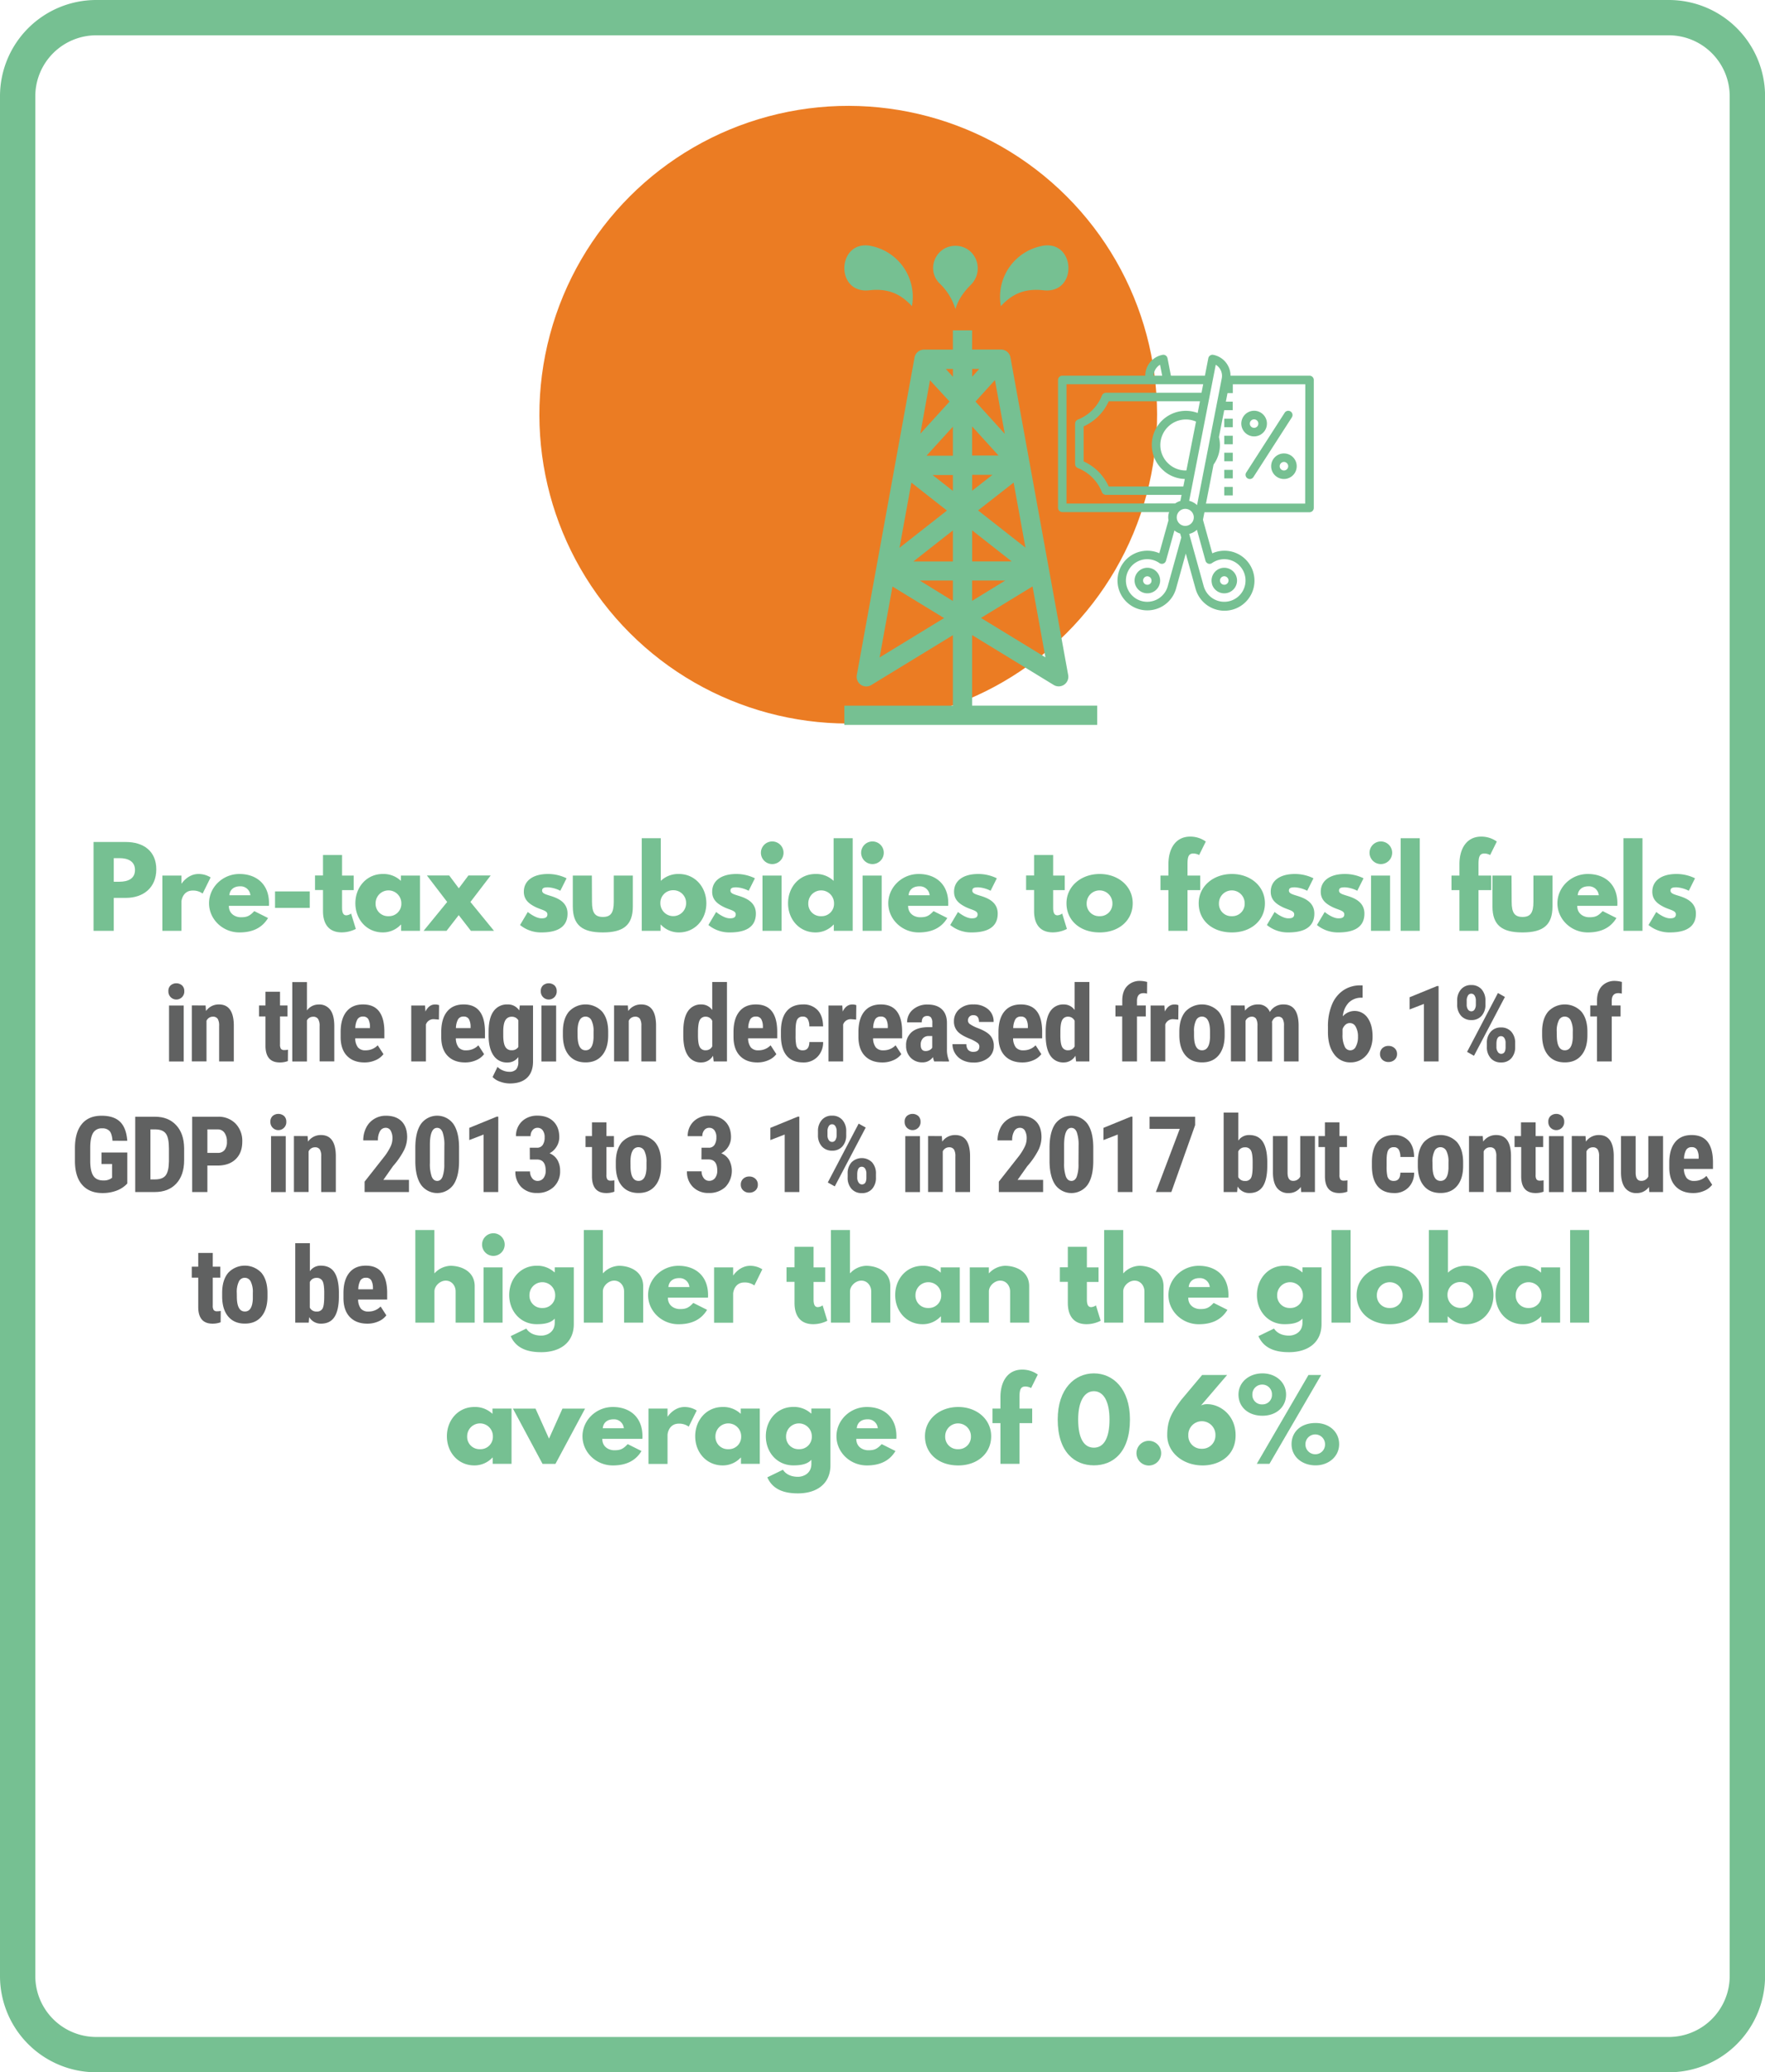 <svg id="Layer_1" data-name="Layer 1" xmlns="http://www.w3.org/2000/svg" viewBox="0 0 1000 1174.16"><defs><style>.cls-1{fill:#76c092;}.cls-2{fill:#606161;}.cls-3{fill:#eb7c23;}</style></defs><title>Webpage_Chapter2-11</title><path class="cls-1" d="M71.35,477.56c9.82,0,17.2,5.06,17.2,15.49s-7.38,16.17-17.2,16.17H64.46v18.67H53V477.56Zm-3.66,22.51c4.52,0,8.79-1.53,8.79-6.65s-4.27-6.71-8.79-6.71H64.46v13.36Z" transform="translate(0 -0.48)"/><path class="cls-1" d="M92,496.59h10.79v4.51h.13s3.41-5.42,9.57-5.42a13,13,0,0,1,6.84,1.95l-4.52,9.15a9.09,9.09,0,0,0-5.61-1.71c-5.61,0-6.41,5.55-6.41,6.34v16.48H92Z" transform="translate(0 -0.48)"/><path class="cls-1" d="M129.66,513.73c0,4.82,4,6.47,6.78,6.47,3.47,0,5-.67,7.62-3.48l7.81,3.91c-3.54,5.91-9.27,8.17-16.23,8.17-9.45,0-17.2-7.44-17.2-16.53s7.75-16.59,17.2-16.59,16.78,5.61,16.78,16.59a11.33,11.33,0,0,1-.06,1.46Zm12.21-6a5.56,5.56,0,0,0-5.92-5.06c-3.72,0-5.8,2.2-6,5.06Z" transform="translate(0 -0.48)"/><path class="cls-1" d="M175.48,505.56v9.33H155.83v-9.33Z" transform="translate(0 -0.48)"/><path class="cls-1" d="M183,484.94h10.8v11.65h6.58v8.24h-6.58v9.94c0,2.93.73,4.33,2.44,4.33a5.11,5.11,0,0,0,2.68-1l2.68,8.72a17.84,17.84,0,0,1-7.93,1.95c-8.6,0-10.67-6.4-10.67-12v-12h-4.52v-8.24H183Z" transform="translate(0 -0.48)"/><path class="cls-1" d="M216.89,495.68a14.24,14.24,0,0,1,10.25,3.9v-3h10.8v31.3H227.26v-3.54h-.12a13.87,13.87,0,0,1-10.25,4.45c-9.15,0-15.55-7.38-15.55-16.53S207.74,495.68,216.89,495.68Zm3.24,23.91a7,7,0,0,0,7.26-7.32,7.29,7.29,0,1,0-14.58,0A7,7,0,0,0,220.13,519.59Z" transform="translate(0 -0.48)"/><path class="cls-1" d="M266.79,527.89,259.9,519,253,527.89H240l13.36-16.35-11.47-15h12.63l5.43,7.26,5.43-7.26H278l-11.47,15,13.36,16.35Z" transform="translate(0 -0.48)"/><path class="cls-1" d="M321,498.12l-3.54,7.07a17.63,17.63,0,0,0-6.95-1.95c-2.38,0-3.36.43-3.36,1.89,0,1.65,2.2,2.14,4.88,3,4.15,1.28,9.52,3.6,9.52,10,0,9.21-8.42,10.67-14.82,10.67a18.71,18.71,0,0,1-12.08-4.21l4.39-7.38s4.27,3.6,7.75,3.6c1.52,0,3.35-.18,3.35-2.26,0-2.25-3.41-2.44-7-4.27-3.18-1.64-6.35-3.84-6.35-8.54,0-6.4,5.43-10.06,13.67-10.06A23.87,23.87,0,0,1,321,498.12Z" transform="translate(0 -0.48)"/><path class="cls-1" d="M335.41,511.48c0,6.16,1.65,8.54,6.17,8.54s6.16-2.38,6.16-8.54V496.59h10.8V514.1c0,10.49-5.25,14.7-17,14.7s-17-4.21-17-14.7V496.59h10.79Z" transform="translate(0 -0.48)"/><path class="cls-1" d="M384.64,528.8a13.87,13.87,0,0,1-10.25-4.45h-.12v3.54H363.6V475.42h10.79v24.16a14.25,14.25,0,0,1,10.25-3.9c9.15,0,15.56,7.44,15.56,16.59S393.79,528.8,384.64,528.8Zm-3.23-23.91a7.15,7.15,0,0,0-7.26,7.38,7.29,7.29,0,1,0,14.58,0A7.17,7.17,0,0,0,381.41,504.89Z" transform="translate(0 -0.48)"/><path class="cls-1" d="M427.71,498.12l-3.54,7.07a17.63,17.63,0,0,0-6.95-1.95c-2.38,0-3.36.43-3.36,1.89,0,1.65,2.2,2.14,4.88,3,4.15,1.28,9.52,3.6,9.52,10,0,9.21-8.42,10.67-14.83,10.67a18.7,18.7,0,0,1-12.07-4.21l4.39-7.38s4.27,3.6,7.74,3.6c1.53,0,3.36-.18,3.36-2.26,0-2.25-3.42-2.44-7-4.27-3.18-1.64-6.35-3.84-6.35-8.54,0-6.4,5.43-10.06,13.67-10.06A23.87,23.87,0,0,1,427.71,498.12Z" transform="translate(0 -0.48)"/><path class="cls-1" d="M443.93,483.66a6.41,6.41,0,1,1-6.4-6.41A6.39,6.39,0,0,1,443.93,483.66ZM432,527.89h10.8v-31.3H432Z" transform="translate(0 -0.48)"/><path class="cls-1" d="M462.05,495.68a14.24,14.24,0,0,1,10.25,3.9V475.42h10.8v52.47H472.42v-3.54h-.12a13.87,13.87,0,0,1-10.25,4.45c-9.15,0-15.56-7.38-15.56-16.53S452.9,495.68,462.05,495.68Zm3.23,23.91a7,7,0,0,0,7.26-7.32,7.29,7.29,0,1,0-14.58,0A7,7,0,0,0,465.28,519.59Z" transform="translate(0 -0.48)"/><path class="cls-1" d="M500.72,483.66a6.41,6.41,0,1,1-6.4-6.41A6.39,6.39,0,0,1,500.72,483.66Zm-12,44.23h10.8v-31.3h-10.8Z" transform="translate(0 -0.48)"/><path class="cls-1" d="M514.51,513.73c0,4.82,4,6.47,6.77,6.47,3.48,0,5-.67,7.63-3.48l7.8,3.91c-3.53,5.91-9.27,8.17-16.22,8.17-9.46,0-17.21-7.44-17.21-16.53s7.75-16.59,17.21-16.59,16.77,5.61,16.77,16.59a11.33,11.33,0,0,1-.06,1.46Zm12.2-6a5.56,5.56,0,0,0-5.92-5.06c-3.72,0-5.79,2.2-6,5.06Z" transform="translate(0 -0.48)"/><path class="cls-1" d="M564.77,498.12l-3.53,7.07a17.64,17.64,0,0,0-7-1.95c-2.38,0-3.35.43-3.35,1.89,0,1.65,2.19,2.14,4.88,3,4.14,1.28,9.51,3.6,9.51,10,0,9.21-8.41,10.67-14.82,10.67a18.71,18.71,0,0,1-12.08-4.21l4.39-7.38s4.27,3.6,7.75,3.6c1.53,0,3.36-.18,3.36-2.26,0-2.25-3.42-2.44-7-4.27-3.17-1.64-6.34-3.84-6.34-8.54,0-6.4,5.43-10.06,13.66-10.06A23.87,23.87,0,0,1,564.77,498.12Z" transform="translate(0 -0.48)"/><path class="cls-1" d="M585.88,484.94h10.8v11.65h6.58v8.24h-6.58v9.94c0,2.93.73,4.33,2.44,4.33a5.11,5.11,0,0,0,2.68-1l2.68,8.72a17.84,17.84,0,0,1-7.93,1.95c-8.6,0-10.67-6.4-10.67-12v-12h-4.52v-8.24h4.52Z" transform="translate(0 -0.48)"/><path class="cls-1" d="M623.09,495.68c10.37,0,18.67,6.83,18.67,16.59s-7.87,16.53-18.67,16.53c-11.29,0-18.85-6.89-18.85-16.53S612.54,495.68,623.09,495.68ZM623,519.59a7,7,0,0,0,7.26-7.32,7.29,7.29,0,1,0-14.58,0A7,7,0,0,0,623,519.59Z" transform="translate(0 -0.48)"/><path class="cls-1" d="M662,489.94c.07-9.15,4.46-15.43,12.27-15.43a14.93,14.93,0,0,1,8.9,2.8l-3.78,7.63a7.09,7.09,0,0,0-3.23-.86c-2.75,0-3.36,1.84-3.36,6.17v6.34H680v8.24h-7.2v23.06H662V504.83h-4.51v-8.24H662Z" transform="translate(0 -0.48)"/><path class="cls-1" d="M698,495.68c10.38,0,18.67,6.83,18.67,16.59S708.79,528.8,698,528.8c-11.28,0-18.85-6.89-18.85-16.53S687.44,495.68,698,495.68Zm-.06,23.91a7,7,0,0,0,7.26-7.32,7.29,7.29,0,1,0-14.58,0A7,7,0,0,0,697.93,519.59Z" transform="translate(0 -0.48)"/><path class="cls-1" d="M744.17,498.12l-3.54,7.07a17.63,17.63,0,0,0-7-1.95c-2.38,0-3.36.43-3.36,1.89,0,1.65,2.2,2.14,4.88,3,4.15,1.28,9.52,3.6,9.52,10,0,9.21-8.42,10.67-14.82,10.67a18.71,18.71,0,0,1-12.08-4.21l4.39-7.38s4.27,3.6,7.75,3.6c1.52,0,3.35-.18,3.35-2.26,0-2.25-3.41-2.44-6.95-4.27-3.17-1.64-6.35-3.84-6.35-8.54,0-6.4,5.43-10.06,13.67-10.06A23.87,23.87,0,0,1,744.17,498.12Z" transform="translate(0 -0.48)"/><path class="cls-1" d="M772.54,498.12,769,505.19a17.64,17.64,0,0,0-7-1.95c-2.38,0-3.35.43-3.35,1.89,0,1.65,2.19,2.14,4.88,3,4.15,1.28,9.51,3.6,9.51,10,0,9.21-8.41,10.67-14.82,10.67a18.74,18.74,0,0,1-12.08-4.21l4.4-7.38s4.26,3.6,7.74,3.6c1.53,0,3.36-.18,3.36-2.26,0-2.25-3.42-2.44-7-4.27-3.17-1.64-6.34-3.84-6.34-8.54,0-6.4,5.43-10.06,13.66-10.06A23.94,23.94,0,0,1,772.54,498.12Z" transform="translate(0 -0.48)"/><path class="cls-1" d="M788.76,483.66a6.41,6.41,0,1,1-6.4-6.41A6.4,6.4,0,0,1,788.76,483.66Zm-12,44.23h10.8v-31.3H776.8Z" transform="translate(0 -0.48)"/><path class="cls-1" d="M793.58,475.42h10.8v52.47h-10.8Z" transform="translate(0 -0.48)"/><path class="cls-1" d="M826.88,489.94c.07-9.15,4.46-15.43,12.27-15.43a14.93,14.93,0,0,1,8.9,2.8l-3.78,7.63a7.09,7.09,0,0,0-3.23-.86c-2.75,0-3.36,1.84-3.36,6.17v6.34h7.2v8.24h-7.2v23.06h-10.8V504.83h-4.51v-8.24h4.51Z" transform="translate(0 -0.48)"/><path class="cls-1" d="M856.47,511.48c0,6.16,1.65,8.54,6.16,8.54s6.16-2.38,6.16-8.54V496.59h10.8V514.1c0,10.49-5.25,14.7-17,14.7s-17-4.21-17-14.7V496.59h10.8Z" transform="translate(0 -0.48)"/><path class="cls-1" d="M893.62,513.73c0,4.82,4,6.47,6.77,6.47,3.48,0,5-.67,7.63-3.48l7.8,3.91c-3.53,5.91-9.27,8.17-16.22,8.17-9.46,0-17.21-7.44-17.21-16.53s7.75-16.59,17.21-16.59,16.77,5.61,16.77,16.59a11.33,11.33,0,0,1-.06,1.46Zm12.2-6a5.56,5.56,0,0,0-5.92-5.06c-3.72,0-5.79,2.2-6,5.06Z" transform="translate(0 -0.48)"/><path class="cls-1" d="M919.79,475.42h10.79v52.47H919.79Z" transform="translate(0 -0.48)"/><path class="cls-1" d="M960.35,498.12l-3.53,7.07a17.64,17.64,0,0,0-7-1.95c-2.38,0-3.35.43-3.35,1.89,0,1.65,2.19,2.14,4.88,3,4.14,1.28,9.51,3.6,9.51,10,0,9.21-8.42,10.67-14.82,10.67A18.71,18.71,0,0,1,934,524.59l4.39-7.38s4.27,3.6,7.75,3.6c1.52,0,3.35-.18,3.35-2.26,0-2.25-3.41-2.44-7-4.27-3.17-1.64-6.34-3.84-6.34-8.54,0-6.4,5.42-10.06,13.66-10.06A23.87,23.87,0,0,1,960.35,498.12Z" transform="translate(0 -0.48)"/><path class="cls-2" d="M95.39,562a4.27,4.27,0,0,1,1.23-3.16,5,5,0,0,1,6.56,0,4.27,4.27,0,0,1,1.23,3.16,4.51,4.51,0,1,1-9,0Zm8.7,39.91H95.77v-31.7h8.32Z" transform="translate(0 -0.48)"/><path class="cls-2" d="M116.48,570.19l.23,3.13a8.8,8.8,0,0,1,7.35-3.72q8.17,0,8.41,11.46v20.83h-8.32V581.67a7.34,7.34,0,0,0-.8-3.91,3.15,3.15,0,0,0-2.83-1.22,3.89,3.89,0,0,0-3.52,2.32v23h-8.32v-31.7Z" transform="translate(0 -0.48)"/><path class="cls-2" d="M158.65,562.39v7.8h4.24v6.21h-4.24v15.75a4.68,4.68,0,0,0,.51,2.59,2.31,2.31,0,0,0,2,.7,8.09,8.09,0,0,0,2-.2l-.06,6.44a12.87,12.87,0,0,1-4.57.79q-8,0-8.11-9.21V576.4h-3.67v-6.21h3.67v-7.8Z" transform="translate(0 -0.48)"/><path class="cls-2" d="M173.9,573a8.19,8.19,0,0,1,6.62-3.37,7.69,7.69,0,0,1,6.59,3q2.26,3,2.29,9.08v20.16h-8.32V581.82a7.19,7.19,0,0,0-.87-4,3.14,3.14,0,0,0-2.79-1.25,3.93,3.93,0,0,0-3.52,2.08v23.27h-8.29v-45h8.29Z" transform="translate(0 -0.48)"/><path class="cls-2" d="M206.53,602.47q-6.39,0-10-3.81T193,587.76v-2.51q0-7.5,3.29-11.58t9.4-4.07q6,0,9,3.82t3.08,11.3v4.07H201.26a8.54,8.54,0,0,0,1.55,5.16,5.25,5.25,0,0,0,4.25,1.64,9.33,9.33,0,0,0,6.94-2.84l3.25,5a10.74,10.74,0,0,1-4.42,3.41A15.15,15.15,0,0,1,206.53,602.47ZM201.32,583h8.29v-.76a9,9,0,0,0-.94-4.31,3.26,3.26,0,0,0-3-1.46,3.45,3.45,0,0,0-3.15,1.55A10.63,10.63,0,0,0,201.32,583Z" transform="translate(0 -0.48)"/><path class="cls-2" d="M248.67,578.18l-2.75-.23a4.52,4.52,0,0,0-4.6,3v20.95H233v-31.7h7.82l.23,3.42q2-4,5.42-4a5.91,5.91,0,0,1,2.29.38Z" transform="translate(0 -0.48)"/><path class="cls-2" d="M263.54,602.47q-6.37,0-10-3.81T250,587.76v-2.51q0-7.5,3.28-11.58t9.41-4.07q6,0,9,3.82t3.08,11.3v4.07h-16.5a8.68,8.68,0,0,0,1.55,5.16,5.26,5.26,0,0,0,4.25,1.64,9.35,9.35,0,0,0,6.95-2.84l3.25,5a10.77,10.77,0,0,1-4.43,3.41A15.15,15.15,0,0,1,263.54,602.47ZM258.33,583h8.29v-.76a8.83,8.83,0,0,0-.94-4.31,3.24,3.24,0,0,0-3-1.46,3.43,3.43,0,0,0-3.15,1.55A10.61,10.61,0,0,0,258.33,583Z" transform="translate(0 -0.48)"/><path class="cls-2" d="M276.84,585.07q0-7.8,2.81-11.63a9.2,9.2,0,0,1,7.88-3.84,7.59,7.59,0,0,1,6.65,3.4l.32-2.81H302v31.7q0,6.06-3.39,9.27t-9.76,3.21a16.14,16.14,0,0,1-5.48-1,10.3,10.3,0,0,1-4.28-2.65l2.79-5.75a8.77,8.77,0,0,0,3,2,9.28,9.28,0,0,0,3.55.78,5.2,5.2,0,0,0,4-1.34,6.37,6.37,0,0,0,1.24-4.29v-2.72a7.41,7.41,0,0,1-6.18,3.1,9,9,0,0,1-7.84-3.94q-2.76-3.94-2.82-11.12Zm8.29,2.08q0,4.4,1.14,6.4a3.87,3.87,0,0,0,3.63,2,4.23,4.23,0,0,0,3.78-1.85V578.57a4.15,4.15,0,0,0-3.72-2,4,4,0,0,0-3.65,2q-1.19,2-1.18,6.5Z" transform="translate(0 -0.48)"/><path class="cls-2" d="M306.39,562a4.27,4.27,0,0,1,1.23-3.16,5,5,0,0,1,6.56,0,4.27,4.27,0,0,1,1.23,3.16,4.51,4.51,0,1,1-9,0Zm8.7,39.91h-8.32v-31.7h8.32Z" transform="translate(0 -0.48)"/><path class="cls-2" d="M318.92,585q0-7.2,3.4-11.31a12.89,12.89,0,0,1,18.86,0q3.4,4.11,3.4,11.37v2c0,4.83-1.12,8.59-3.37,11.31s-5.39,4.07-9.43,4.07-7.22-1.36-9.48-4.08-3.38-6.51-3.38-11.36Zm8.32,2.08q0,8.5,4.54,8.5c2.79,0,4.3-2.37,4.51-7.09l0-3.49a13.36,13.36,0,0,0-1.2-6.43,3.73,3.73,0,0,0-3.4-2.09,3.63,3.63,0,0,0-3.29,2.09c-.8,1.4-1.19,3.54-1.19,6.43Z" transform="translate(0 -0.48)"/><path class="cls-2" d="M355.71,570.19l.23,3.13a8.8,8.8,0,0,1,7.35-3.72q8.18,0,8.41,11.46v20.83h-8.32V581.67a7.34,7.34,0,0,0-.8-3.91,3.15,3.15,0,0,0-2.83-1.22,3.89,3.89,0,0,0-3.52,2.32v23h-8.32v-31.7Z" transform="translate(0 -0.48)"/><path class="cls-2" d="M387.13,585.07q0-7.8,2.63-11.63a8.74,8.74,0,0,1,7.68-3.84,7.42,7.42,0,0,1,6.09,3.16V556.89h8.35v45h-7.53l-.38-3.23a7.64,7.64,0,0,1-6.56,3.81,8.64,8.64,0,0,1-7.6-3.81q-2.62-3.81-2.68-11.19Zm8.32,2.08c0,3.12.33,5.31,1,6.55a3.52,3.52,0,0,0,3.37,1.86,4,4,0,0,0,3.72-2.2V578.89a4,4,0,0,0-3.69-2.35,3.57,3.57,0,0,0-3.34,1.85q-1,1.85-1.05,6.56Z" transform="translate(0 -0.48)"/><path class="cls-2" d="M429.16,602.47q-6.39,0-10-3.81t-3.58-10.9v-2.51q0-7.5,3.28-11.58t9.41-4.07q6,0,9,3.82t3.08,11.3v4.07h-16.5a8.61,8.61,0,0,0,1.56,5.16,5.25,5.25,0,0,0,4.25,1.64,9.34,9.34,0,0,0,6.94-2.84l3.25,5a10.74,10.74,0,0,1-4.42,3.41A15.21,15.21,0,0,1,429.16,602.47ZM423.94,583h8.29v-.76a8.84,8.84,0,0,0-.93-4.31,3.26,3.26,0,0,0-3.05-1.46A3.43,3.43,0,0,0,425.1,578,10.74,10.74,0,0,0,423.94,583Z" transform="translate(0 -0.48)"/><path class="cls-2" d="M454.9,595.59c2.4,0,3.62-1.57,3.66-4.69h7.8a11.65,11.65,0,0,1-3.2,8.38,10.82,10.82,0,0,1-8.08,3.19q-6.13,0-9.35-3.81t-3.28-11.22v-2.52q0-7.47,3.18-11.39T455,569.6a10.74,10.74,0,0,1,8.26,3.24q3,3.24,3.08,9.18h-7.8a8.3,8.3,0,0,0-.88-4.1,3,3,0,0,0-2.81-1.43,3.35,3.35,0,0,0-3.1,1.53q-.94,1.54-1,6v3.22a26.05,26.05,0,0,0,.38,5.4,4.15,4.15,0,0,0,1.26,2.26A3.85,3.85,0,0,0,454.9,595.59Z" transform="translate(0 -0.48)"/><path class="cls-2" d="M485.07,578.18l-2.76-.23a4.54,4.54,0,0,0-4.6,3v20.95h-8.32v-31.7h7.83l.23,3.42q2-4,5.42-4a5.91,5.91,0,0,1,2.29.38Z" transform="translate(0 -0.48)"/><path class="cls-2" d="M499.94,602.47q-6.39,0-10-3.81t-3.57-10.9v-2.51q0-7.5,3.28-11.58t9.4-4.07q6,0,9,3.82t3.07,11.3v4.07H494.67a8.61,8.61,0,0,0,1.55,5.16,5.26,5.26,0,0,0,4.25,1.64,9.33,9.33,0,0,0,6.94-2.84l3.25,5a10.74,10.74,0,0,1-4.42,3.41A15.15,15.15,0,0,1,499.94,602.47ZM494.73,583H503v-.76a8.83,8.83,0,0,0-.94-4.31,3.26,3.26,0,0,0-3.05-1.46,3.45,3.45,0,0,0-3.15,1.55A10.63,10.63,0,0,0,494.73,583Z" transform="translate(0 -0.48)"/><path class="cls-2" d="M529.29,601.89a11.11,11.11,0,0,1-.7-2.46,7.1,7.1,0,0,1-6,3,9,9,0,0,1-6.61-2.63,9.31,9.31,0,0,1-2.62-6.83,9.61,9.61,0,0,1,3.18-7.71q3.18-2.71,9.16-2.78h2.52V580a4.79,4.79,0,0,0-.74-3,2.64,2.64,0,0,0-2.14-.87q-3.1,0-3.1,3.63h-8.29a9.18,9.18,0,0,1,3.29-7.25,12.26,12.26,0,0,1,8.34-2.86q5.22,0,8.07,2.71c1.9,1.81,2.86,4.39,2.86,7.75V595a15.65,15.65,0,0,0,1.17,6.42v.5ZM524.4,596a4.63,4.63,0,0,0,2.34-.56,4,4,0,0,0,1.44-1.32V587.5h-2a4.25,4.25,0,0,0-3.32,1.35,5.18,5.18,0,0,0-1.22,3.6Q521.64,596,524.4,596Z" transform="translate(0 -0.48)"/><path class="cls-2" d="M554.89,593.39a2.6,2.6,0,0,0-1-1.95,20.26,20.26,0,0,0-4.49-2.42c-3.42-1.38-5.77-2.82-7-4.3a8.19,8.19,0,0,1-1.92-5.54,8.84,8.84,0,0,1,3-6.87,11.39,11.39,0,0,1,8-2.71,12.35,12.35,0,0,1,8.35,2.7,9,9,0,0,1,3.13,7.23h-8.29c0-2.58-1.07-3.86-3.22-3.86a3,3,0,0,0-2.17.82,3,3,0,0,0-.85,2.28,2.43,2.43,0,0,0,.94,1.86,20.85,20.85,0,0,0,4.42,2.3q5.07,1.88,7.17,4.18a8.53,8.53,0,0,1,2.09,6,8.31,8.31,0,0,1-3.19,6.82,12.92,12.92,0,0,1-8.38,2.58,13.3,13.3,0,0,1-6.15-1.36,10.37,10.37,0,0,1-4.18-3.79,9.85,9.85,0,0,1-1.51-5.25h7.88a5,5,0,0,0,1,3.25,3.92,3.92,0,0,0,3.12,1.09C553.77,596.41,554.89,595.4,554.89,593.39Z" transform="translate(0 -0.48)"/><path class="cls-2" d="M579.28,602.47q-6.39,0-10-3.81t-3.57-10.9v-2.51q0-7.5,3.28-11.58t9.4-4.07c4,0,7,1.27,9,3.82s3,6.31,3.07,11.3v4.07H574a8.61,8.61,0,0,0,1.55,5.16,5.26,5.26,0,0,0,4.25,1.64,9.33,9.33,0,0,0,6.94-2.84l3.25,5a10.74,10.74,0,0,1-4.42,3.41A15.15,15.15,0,0,1,579.28,602.47ZM574.07,583h8.29v-.76a8.83,8.83,0,0,0-.94-4.31,3.26,3.26,0,0,0-3-1.46,3.45,3.45,0,0,0-3.15,1.55A10.63,10.63,0,0,0,574.07,583Z" transform="translate(0 -0.48)"/><path class="cls-2" d="M592.46,585.07q0-7.8,2.63-11.63a8.74,8.74,0,0,1,7.68-3.84,7.42,7.42,0,0,1,6.09,3.16V556.89h8.35v45h-7.53l-.38-3.23a7.63,7.63,0,0,1-6.56,3.81,8.65,8.65,0,0,1-7.6-3.81q-2.62-3.81-2.68-11.19Zm8.32,2.08c0,3.12.33,5.31,1,6.55a3.52,3.52,0,0,0,3.37,1.86,4,4,0,0,0,3.72-2.2V578.89a4,4,0,0,0-3.69-2.35,3.58,3.58,0,0,0-3.34,1.85q-1.05,1.85-1.05,6.56Z" transform="translate(0 -0.48)"/><path class="cls-2" d="M635.8,601.89V576.4H632v-6.21h3.84v-2.84q0-5.25,2.77-8.16a9.85,9.85,0,0,1,7.57-2.92,15.78,15.78,0,0,1,3.75.59l-.06,6.62a6.68,6.68,0,0,0-2-.27q-3.69,0-3.69,4.4v2.58h5v6.21h-5v25.49Z" transform="translate(0 -0.48)"/><path class="cls-2" d="M667.58,578.18l-2.76-.23a4.53,4.53,0,0,0-4.6,3v20.95H651.9v-31.7h7.83l.23,3.42q2-4,5.42-4a5.82,5.82,0,0,1,2.28.38Z" transform="translate(0 -0.48)"/><path class="cls-2" d="M668.18,585q0-7.2,3.4-11.31a12.91,12.91,0,0,1,18.87,0q3.39,4.11,3.4,11.37v2c0,4.83-1.13,8.59-3.37,11.31s-5.39,4.07-9.44,4.07-7.22-1.36-9.47-4.08-3.39-6.51-3.39-11.36Zm8.32,2.08q0,8.5,4.54,8.5c2.8,0,4.3-2.37,4.52-7.09l0-3.49q0-4.34-1.21-6.43a3.72,3.72,0,0,0-3.39-2.09,3.64,3.64,0,0,0-3.3,2.09A13.49,13.49,0,0,0,676.5,585Z" transform="translate(0 -0.48)"/><path class="cls-2" d="M705.18,570.19l.23,2.93a8.91,8.91,0,0,1,7.35-3.52,6.84,6.84,0,0,1,6.71,4.28,8.7,8.7,0,0,1,7.77-4.28q8.31,0,8.52,11.51v20.78h-8.29V581.64a7.49,7.49,0,0,0-.76-3.92,2.83,2.83,0,0,0-2.58-1.18q-2.31,0-3.46,2.85l.06,1v21.51h-8.29V581.7a7.94,7.94,0,0,0-.73-3.94,2.8,2.8,0,0,0-2.61-1.22,3.82,3.82,0,0,0-3.4,2.32v23h-8.29v-31.7Z" transform="translate(0 -0.48)"/><path class="cls-2" d="M772,558.79v7h-.46a10,10,0,0,0-7.4,2.8,12.76,12.76,0,0,0-3.33,7.75,8.87,8.87,0,0,1,14.08.91q2.77,3.94,2.77,10.54a17.6,17.6,0,0,1-1.58,7.56,12.36,12.36,0,0,1-4.44,5.23,11.6,11.6,0,0,1-6.46,1.86,11,11,0,0,1-9.3-4.66q-3.51-4.65-3.5-12.54V582.2a31.79,31.79,0,0,1,2.21-12.36,17.87,17.87,0,0,1,6.38-8.16,17,17,0,0,1,9.75-2.89Zm-7.11,21.36a3.74,3.74,0,0,0-2.66,1,6.09,6.09,0,0,0-1.59,2.46v3a14.75,14.75,0,0,0,1.2,6.75,3.4,3.4,0,0,0,6.36.07,11.3,11.3,0,0,0,1.2-5.53,11.07,11.07,0,0,0-1.25-5.59A3.7,3.7,0,0,0,764.9,580.15Z" transform="translate(0 -0.48)"/><path class="cls-2" d="M781.88,597.67a4.36,4.36,0,0,1,1.33-3.28,4.79,4.79,0,0,1,3.47-1.29,4.89,4.89,0,0,1,3.46,1.27,4.29,4.29,0,0,1,1.38,3.3,4.23,4.23,0,0,1-1.39,3.29,5,5,0,0,1-3.45,1.25,4.88,4.88,0,0,1-3.44-1.26A4.26,4.26,0,0,1,781.88,597.67Z" transform="translate(0 -0.48)"/><path class="cls-2" d="M815.06,601.89h-8.32V569.31l-8.11,3.13v-6.91l15.56-6.36h.87Z" transform="translate(0 -0.48)"/><path class="cls-2" d="M825.6,567.43a9.28,9.28,0,0,1,2.16-6.35,7.29,7.29,0,0,1,5.81-2.47,7.52,7.52,0,0,1,5.85,2.42,9.39,9.39,0,0,1,2.18,6.52v2.14a9.12,9.12,0,0,1-2.17,6.36,7.43,7.43,0,0,1-5.8,2.4,7.56,7.56,0,0,1-5.82-2.4,9.31,9.31,0,0,1-2.21-6.54Zm5.39,2.26a4.71,4.71,0,0,0,.75,2.8,2.26,2.26,0,0,0,1.89,1,2.1,2.1,0,0,0,1.86-1.09,5.22,5.22,0,0,0,.69-2.84v-2.17a5.15,5.15,0,0,0-.7-2.79,2.16,2.16,0,0,0-1.91-1.1,2.11,2.11,0,0,0-1.87,1.1,5.25,5.25,0,0,0-.71,2.88Zm4.13,29-3.92-2.22,17.49-33.34,3.95,2.22Zm7.3-7.26a9.07,9.07,0,0,1,2.2-6.37,7.42,7.42,0,0,1,5.8-2.42,7.53,7.53,0,0,1,5.83,2.39,9.3,9.3,0,0,1,2.19,6.54v2.14a9.27,9.27,0,0,1-2.13,6.35,7.39,7.39,0,0,1-5.83,2.41,7.47,7.47,0,0,1-5.89-2.43,9.3,9.3,0,0,1-2.17-6.44Zm5.42,2.28a4.7,4.7,0,0,0,.78,2.76,2.22,2.22,0,0,0,1.86,1.11q2.43,0,2.54-3.49v-2.66a4.91,4.91,0,0,0-.71-2.8,2.2,2.2,0,0,0-1.89-1.07q-2.58,0-2.58,4.48Z" transform="translate(0 -0.48)"/><path class="cls-2" d="M873.72,585q0-7.2,3.4-11.31a12.91,12.91,0,0,1,18.87,0q3.39,4.11,3.39,11.37v2c0,4.83-1.12,8.59-3.37,11.31s-5.39,4.07-9.43,4.07-7.22-1.36-9.48-4.08-3.38-6.51-3.38-11.36Zm8.32,2.08q0,8.5,4.54,8.5c2.79,0,4.3-2.37,4.51-7.09l0-3.49a13.36,13.36,0,0,0-1.2-6.43,3.73,3.73,0,0,0-3.4-2.09,3.63,3.63,0,0,0-3.29,2.09A13.49,13.49,0,0,0,882,585Z" transform="translate(0 -0.48)"/><path class="cls-2" d="M904.82,601.89V576.4H901v-6.21h3.83v-2.84c0-3.5.95-6.22,2.77-8.16a9.88,9.88,0,0,1,7.58-2.92,15.93,15.93,0,0,1,3.75.59l-.06,6.62a6.72,6.72,0,0,0-2-.27q-3.71,0-3.7,4.4v2.58h5v6.21h-5v25.49Z" transform="translate(0 -0.48)"/><path class="cls-2" d="M72.13,671.05A15.65,15.65,0,0,1,66,675.11a22.25,22.25,0,0,1-7.92,1.36q-7.35,0-11.43-4.55t-4.19-13.26V651q0-8.82,3.86-13.58t11.23-4.76q6.95,0,10.48,3.43t4.08,10.75H63.75q-.34-4.07-1.7-5.55a5.44,5.44,0,0,0-4.21-1.48,5.51,5.51,0,0,0-5.07,2.55c-1.06,1.7-1.6,4.41-1.64,8.12v7.73c0,3.89.58,6.71,1.74,8.48s3.07,2.65,5.73,2.65a7.52,7.52,0,0,0,4.13-1l.76-.53V660h-6v-6.51H72.13Z" transform="translate(0 -0.48)"/><path class="cls-2" d="M76.61,675.89V633.23H87.89q7.47,0,11.9,4.75t4.53,13v6.92q0,8.4-4.44,13.2t-12.23,4.79Zm8.61-35.48v28.33H87.8q4.31,0,6.06-2.27t1.85-7.84v-7.41c0-4-.56-6.76-1.67-8.34s-3-2.39-5.69-2.47Z" transform="translate(0 -0.48)"/><path class="cls-2" d="M117.5,660.89v15h-8.62V633.23h14.53a13.34,13.34,0,0,1,10.1,3.93,14.09,14.09,0,0,1,3.76,10.19q0,6.27-3.72,9.9t-10.31,3.64Zm0-7.18h5.91a4.71,4.71,0,0,0,3.81-1.61,7.15,7.15,0,0,0,1.35-4.69,8.43,8.43,0,0,0-1.38-5.08,4.41,4.41,0,0,0-3.69-1.92h-6Z" transform="translate(0 -0.48)"/><path class="cls-2" d="M153.19,636a4.27,4.27,0,0,1,1.23-3.16,5,5,0,0,1,6.56,0,4.27,4.27,0,0,1,1.23,3.16,4.51,4.51,0,1,1-9,0Zm8.7,39.91h-8.32v-31.7h8.32Z" transform="translate(0 -0.48)"/><path class="cls-2" d="M174.28,644.19l.23,3.13a8.81,8.81,0,0,1,7.36-3.72q8.16,0,8.4,11.46v20.83H182V655.67a7.34,7.34,0,0,0-.8-3.91,3.15,3.15,0,0,0-2.83-1.22,3.89,3.89,0,0,0-3.52,2.32v23h-8.32v-31.7Z" transform="translate(0 -0.48)"/><path class="cls-2" d="M231.71,675.89H206.57V670l11.55-14.68a31.84,31.84,0,0,0,3.23-5.35,10.57,10.57,0,0,0,1-4.41,8.49,8.49,0,0,0-1-4.45,3.12,3.12,0,0,0-2.82-1.61,3.63,3.63,0,0,0-3.21,1.87,9.88,9.88,0,0,0-1.19,5.28h-8.32a15.75,15.75,0,0,1,1.63-7.18,12,12,0,0,1,4.57-5,12.42,12.42,0,0,1,6.66-1.81q5.72,0,8.86,3.15t3.15,9a17.08,17.08,0,0,1-1.74,7.31,45,45,0,0,1-6.31,9.13L217.21,669h14.5Z" transform="translate(0 -0.48)"/><path class="cls-2" d="M260.09,658.25q0,8.85-3.21,13.53a11.32,11.32,0,0,1-18.25.14q-3.21-4.56-3.32-13.06v-8.05q0-8.82,3.19-13.49a11.36,11.36,0,0,1,18.34-.05q3.2,4.63,3.25,13.22Zm-8.32-8.64a21.56,21.56,0,0,0-1-7.56c-.66-1.68-1.69-2.52-3.1-2.52q-4,0-4.1,9.23v10.63a21.74,21.74,0,0,0,1,7.68q1,2.52,3.15,2.52c1.35,0,2.35-.79,3-2.36a20.69,20.69,0,0,0,1-7.22Z" transform="translate(0 -0.48)"/><path class="cls-2" d="M282.29,675.89H274V643.31l-8.12,3.13v-6.91l15.56-6.36h.88Z" transform="translate(0 -0.48)"/><path class="cls-2" d="M300.15,650.78h4a3.74,3.74,0,0,0,3.36-1.6,7.55,7.55,0,0,0,1.07-4.26,6.37,6.37,0,0,0-1.1-4,3.51,3.51,0,0,0-2.94-1.42,3.47,3.47,0,0,0-2.83,1.35,5.19,5.19,0,0,0-1.1,3.39h-8.29a11.69,11.69,0,0,1,1.54-6,10.78,10.78,0,0,1,4.3-4.14,12.71,12.71,0,0,1,6.14-1.5q5.9,0,9.23,3.26t3.34,8.9a10.1,10.1,0,0,1-1.51,5.38,10.24,10.24,0,0,1-4,3.79,9.16,9.16,0,0,1,4.5,3.87,12.1,12.1,0,0,1,1.48,6.09,12,12,0,0,1-3.62,9.11,13.23,13.23,0,0,1-9.51,3.43,12.11,12.11,0,0,1-8.89-3.38A12,12,0,0,1,292,664.2h8.29a6.06,6.06,0,0,0,1.2,3.83,3.7,3.7,0,0,0,3.05,1.56,4.09,4.09,0,0,0,3.38-1.58,6.66,6.66,0,0,0,1.25-4.22q0-6.3-4.9-6.33h-4.07Z" transform="translate(0 -0.48)"/><path class="cls-2" d="M343.58,636.39v7.8h4.25v6.21h-4.25v15.75a4.68,4.68,0,0,0,.51,2.59,2.32,2.32,0,0,0,2,.7,8,8,0,0,0,2-.2l0,6.44a12.87,12.87,0,0,1-4.57.79q-8,0-8.12-9.21V650.4h-3.66v-6.21h3.66v-7.8Z" transform="translate(0 -0.48)"/><path class="cls-2" d="M348.91,659q0-7.2,3.39-11.31a12.91,12.91,0,0,1,18.87,0q3.4,4.11,3.4,11.37v2c0,4.83-1.12,8.59-3.37,11.31s-5.39,4.07-9.43,4.07-7.23-1.36-9.48-4.08-3.38-6.51-3.38-11.36Zm8.32,2.08q0,8.5,4.54,8.5c2.79,0,4.29-2.37,4.51-7.09l0-3.49a13.36,13.36,0,0,0-1.2-6.43,3.74,3.74,0,0,0-3.4-2.09,3.64,3.64,0,0,0-3.3,2.09q-1.19,2.1-1.18,6.43Z" transform="translate(0 -0.48)"/><path class="cls-2" d="M397.46,650.78h4a3.73,3.73,0,0,0,3.35-1.6,7.55,7.55,0,0,0,1.07-4.26,6.37,6.37,0,0,0-1.1-4,3.51,3.51,0,0,0-2.94-1.42,3.47,3.47,0,0,0-2.83,1.35,5.19,5.19,0,0,0-1.1,3.39h-8.29a11.69,11.69,0,0,1,1.54-6,10.78,10.78,0,0,1,4.3-4.14,12.71,12.71,0,0,1,6.14-1.5q5.89,0,9.23,3.26t3.34,8.9a10.1,10.1,0,0,1-1.51,5.38,10.24,10.24,0,0,1-4,3.79,9.16,9.16,0,0,1,4.5,3.87,13.27,13.27,0,0,1-2.14,15.2,13.23,13.23,0,0,1-9.51,3.43,12.11,12.11,0,0,1-8.89-3.38,12,12,0,0,1-3.41-8.89h8.29a6.06,6.06,0,0,0,1.2,3.83,3.7,3.7,0,0,0,3.05,1.56,4.09,4.09,0,0,0,3.38-1.58,6.66,6.66,0,0,0,1.25-4.22q0-6.3-4.9-6.33h-4.07Z" transform="translate(0 -0.48)"/><path class="cls-2" d="M419.72,671.67a4.36,4.36,0,0,1,1.33-3.28,4.79,4.79,0,0,1,3.47-1.29,4.89,4.89,0,0,1,3.46,1.27,4.29,4.29,0,0,1,1.38,3.3A4.23,4.23,0,0,1,428,675a5,5,0,0,1-3.45,1.25,4.88,4.88,0,0,1-3.44-1.26A4.26,4.26,0,0,1,419.72,671.67Z" transform="translate(0 -0.48)"/><path class="cls-2" d="M452.9,675.89h-8.32V643.31l-8.11,3.13v-6.91L452,633.17h.88Z" transform="translate(0 -0.48)"/><path class="cls-2" d="M463.44,641.43a9.32,9.32,0,0,1,2.15-6.35,7.33,7.33,0,0,1,5.82-2.47,7.48,7.48,0,0,1,5.84,2.42,9.35,9.35,0,0,1,2.19,6.52v2.14a9.17,9.17,0,0,1-2.17,6.36,7.44,7.44,0,0,1-5.8,2.4,7.56,7.56,0,0,1-5.82-2.4,9.31,9.31,0,0,1-2.21-6.54Zm5.39,2.26a4.71,4.71,0,0,0,.75,2.8,2.26,2.26,0,0,0,1.89,1,2.1,2.1,0,0,0,1.86-1.09,5.22,5.22,0,0,0,.69-2.84v-2.17a5.07,5.07,0,0,0-.71-2.79,2.13,2.13,0,0,0-1.9-1.1,2.11,2.11,0,0,0-1.87,1.1,5.25,5.25,0,0,0-.71,2.88Zm4.13,29L469,670.47l17.49-33.34,4,2.22Zm7.3-7.26a9.11,9.11,0,0,1,2.19-6.37,8.24,8.24,0,0,1,11.64,0,9.3,9.3,0,0,1,2.19,6.54v2.14a9.23,9.23,0,0,1-2.14,6.35,7.37,7.37,0,0,1-5.83,2.41,7.47,7.47,0,0,1-5.88-2.43,9.3,9.3,0,0,1-2.17-6.44Zm5.42,2.28a4.77,4.77,0,0,0,.77,2.76,2.25,2.25,0,0,0,1.86,1.11q2.44,0,2.55-3.49v-2.66a5,5,0,0,0-.71-2.8,2.2,2.2,0,0,0-1.89-1.07q-2.58,0-2.58,4.48Z" transform="translate(0 -0.48)"/><path class="cls-2" d="M512.53,636a4.27,4.27,0,0,1,1.23-3.16,5,5,0,0,1,6.56,0,4.27,4.27,0,0,1,1.23,3.16,4.51,4.51,0,1,1-9,0Zm8.7,39.91h-8.32v-31.7h8.32Z" transform="translate(0 -0.48)"/><path class="cls-2" d="M533.61,644.19l.24,3.13a8.78,8.78,0,0,1,7.35-3.72q8.17,0,8.41,11.46v20.83h-8.32V655.67a7.24,7.24,0,0,0-.81-3.91,3.15,3.15,0,0,0-2.83-1.22,3.88,3.88,0,0,0-3.51,2.32v23h-8.32v-31.7Z" transform="translate(0 -0.48)"/><path class="cls-2" d="M591,675.89H565.91V670l11.54-14.68a32,32,0,0,0,3.24-5.35,10.72,10.72,0,0,0,1-4.41,8.59,8.59,0,0,0-1-4.45,3.14,3.14,0,0,0-2.83-1.61,3.63,3.63,0,0,0-3.21,1.87,9.88,9.88,0,0,0-1.18,5.28H565.2a15.88,15.88,0,0,1,1.63-7.18,12.11,12.11,0,0,1,4.57-5,12.45,12.45,0,0,1,6.67-1.81c3.8,0,6.76,1.05,8.86,3.15s3.15,5.09,3.15,9a17,17,0,0,1-1.75,7.31,44.62,44.62,0,0,1-6.31,9.13L576.54,669H591Z" transform="translate(0 -0.48)"/><path class="cls-2" d="M619.42,658.25q0,8.85-3.2,13.53a11.33,11.33,0,0,1-18.26.14q-3.19-4.56-3.32-13.06v-8.05q0-8.82,3.19-13.49a11.36,11.36,0,0,1,18.34-.05q3.2,4.63,3.25,13.22Zm-8.32-8.64a21.84,21.84,0,0,0-1-7.56c-.67-1.68-1.7-2.52-3.11-2.52q-3.94,0-4.1,9.23v10.63a22,22,0,0,0,1,7.68q1,2.52,3.15,2.52c1.35,0,2.35-.79,3-2.36a20.22,20.22,0,0,0,1-7.22Z" transform="translate(0 -0.48)"/><path class="cls-2" d="M641.62,675.89H633.3V643.31l-8.11,3.13v-6.91l15.55-6.36h.88Z" transform="translate(0 -0.48)"/><path class="cls-2" d="M677.12,638l-13.47,37.88h-8.76l13.53-35.78H651.31v-6.88h25.81Z" transform="translate(0 -0.48)"/><path class="cls-2" d="M718,661.06q0,7.71-2.46,11.56t-7.73,3.85a7.62,7.62,0,0,1-6.62-3.72l-.27,3.14h-7.64v-45h8.29v15.87a7.34,7.34,0,0,1,6.18-3.16c3.51,0,6.09,1.28,7.73,3.82s2.48,6.29,2.52,11.21ZM709.71,659q0-5-1-6.72a3.53,3.53,0,0,0-3.36-1.72,4,4,0,0,0-3.81,2.38v14.44a4,4,0,0,0,3.86,2.23,3.5,3.5,0,0,0,3.3-1.56c.62-1,.94-3,1-6Z" transform="translate(0 -0.48)"/><path class="cls-2" d="M737,673a8.17,8.17,0,0,1-6.91,3.48,7.78,7.78,0,0,1-6.63-3q-2.25-3-2.25-8.75V644.19h8.29v20.74c0,3.08,1.06,4.63,3.08,4.63a4.28,4.28,0,0,0,4.1-2.46V644.19H745v31.7h-7.8Z" transform="translate(0 -0.48)"/><path class="cls-2" d="M758.91,636.39v7.8h4.25v6.21h-4.25v15.75a4.58,4.58,0,0,0,.52,2.59,2.3,2.3,0,0,0,2,.7,8.18,8.18,0,0,0,2-.2l-.06,6.44a12.87,12.87,0,0,1-4.57.79q-8,0-8.12-9.21V650.4H747v-6.21h3.66v-7.8Z" transform="translate(0 -0.48)"/><path class="cls-2" d="M789.75,669.59c2.4,0,3.62-1.57,3.66-4.69h7.79a11.65,11.65,0,0,1-3.19,8.38,10.84,10.84,0,0,1-8.09,3.19q-6.12,0-9.34-3.81t-3.29-11.22v-2.52q0-7.47,3.18-11.39t9.39-3.93a10.73,10.73,0,0,1,8.26,3.24q3,3.24,3.08,9.18h-7.79a8.3,8.3,0,0,0-.88-4.1,3,3,0,0,0-2.81-1.43,3.36,3.36,0,0,0-3.11,1.53c-.62,1-1,3-1,6v3.22a25.36,25.36,0,0,0,.38,5.4,4,4,0,0,0,1.26,2.26A3.81,3.81,0,0,0,789.75,669.59Z" transform="translate(0 -0.48)"/><path class="cls-2" d="M803.3,659q0-7.2,3.4-11.31a12.91,12.91,0,0,1,18.87,0q3.39,4.11,3.4,11.37v2c0,4.83-1.13,8.59-3.37,11.31s-5.39,4.07-9.44,4.07-7.22-1.36-9.47-4.08-3.39-6.51-3.39-11.36Zm8.32,2.08q0,8.5,4.54,8.5c2.8,0,4.3-2.37,4.51-7.09l0-3.49a13.36,13.36,0,0,0-1.2-6.43,3.73,3.73,0,0,0-3.4-2.09,3.63,3.63,0,0,0-3.29,2.09,13.49,13.49,0,0,0-1.19,6.43Z" transform="translate(0 -0.48)"/><path class="cls-2" d="M840.09,644.19l.23,3.13a8.81,8.81,0,0,1,7.36-3.72q8.18,0,8.41,11.46v20.83h-8.32V655.67a7.24,7.24,0,0,0-.81-3.91,3.15,3.15,0,0,0-2.83-1.22,3.88,3.88,0,0,0-3.51,2.32v23H832.3v-31.7Z" transform="translate(0 -0.48)"/><path class="cls-2" d="M870.05,636.39v7.8h4.25v6.21h-4.25v15.75a4.68,4.68,0,0,0,.51,2.59,2.34,2.34,0,0,0,2,.7,8,8,0,0,0,2-.2l0,6.44a12.87,12.87,0,0,1-4.57.79q-8,0-8.12-9.21V650.4H858.1v-6.21h3.66v-7.8Z" transform="translate(0 -0.48)"/><path class="cls-2" d="M877.22,636a4.27,4.27,0,0,1,1.23-3.16,5,5,0,0,1,6.56,0,4.27,4.27,0,0,1,1.23,3.16,4.51,4.51,0,1,1-9,0Zm8.7,39.91H877.6v-31.7h8.32Z" transform="translate(0 -0.48)"/><path class="cls-2" d="M898.31,644.19l.23,3.13a8.79,8.79,0,0,1,7.35-3.72q8.18,0,8.41,11.46v20.83H906V655.67a7.34,7.34,0,0,0-.8-3.91,3.15,3.15,0,0,0-2.83-1.22,3.88,3.88,0,0,0-3.52,2.32v23h-8.32v-31.7Z" transform="translate(0 -0.48)"/><path class="cls-2" d="M934.22,673a8.18,8.18,0,0,1-6.92,3.48,7.76,7.76,0,0,1-6.62-3c-1.5-2-2.26-4.92-2.26-8.75V644.19h8.3v20.74c0,3.08,1.06,4.63,3.07,4.63a4.27,4.27,0,0,0,4.1-2.46V644.19h8.35v31.7h-7.79Z" transform="translate(0 -0.48)"/><path class="cls-2" d="M959.34,676.47q-6.37,0-10-3.81t-3.57-10.9v-2.51q0-7.5,3.28-11.58t9.4-4.07q6,0,9,3.82t3.07,11.3v4.07H954.07a8.61,8.61,0,0,0,1.55,5.16,5.26,5.26,0,0,0,4.25,1.64,9.33,9.33,0,0,0,6.94-2.84l3.26,5a10.77,10.77,0,0,1-4.43,3.41A15.15,15.15,0,0,1,959.34,676.47ZM954.13,657h8.29v-.76a8.83,8.83,0,0,0-.94-4.31,3.24,3.24,0,0,0-3-1.46,3.43,3.43,0,0,0-3.15,1.55A10.61,10.61,0,0,0,954.13,657Z" transform="translate(0 -0.48)"/><path class="cls-2" d="M120.55,710.39v7.8h4.25v6.21h-4.25v15.75a4.68,4.68,0,0,0,.51,2.59,2.31,2.31,0,0,0,2,.7,8.09,8.09,0,0,0,2-.2l-.06,6.44a12.83,12.83,0,0,1-4.57.79q-8,0-8.11-9.21V724.4h-3.67v-6.21h3.67v-7.8Z" transform="translate(0 -0.48)"/><path class="cls-2" d="M125.87,733q0-7.2,3.4-11.31a12.91,12.91,0,0,1,18.87,0q3.39,4.11,3.4,11.37v2c0,4.83-1.13,8.59-3.37,11.31s-5.39,4.07-9.44,4.07-7.22-1.36-9.48-4.08-3.38-6.51-3.38-11.36Zm8.32,2.08q0,8.5,4.54,8.5c2.8,0,4.3-2.37,4.51-7.09l0-3.49a13.36,13.36,0,0,0-1.2-6.43,3.73,3.73,0,0,0-3.4-2.09,3.63,3.63,0,0,0-3.29,2.09,13.49,13.49,0,0,0-1.19,6.43Z" transform="translate(0 -0.48)"/><path class="cls-2" d="M192,735.06q0,7.71-2.47,11.56c-1.64,2.57-4.21,3.85-7.73,3.85a7.63,7.63,0,0,1-6.62-3.72l-.26,3.14h-7.65v-45h8.29v15.87a7.34,7.34,0,0,1,6.18-3.16c3.52,0,6.1,1.28,7.74,3.82s2.48,6.29,2.52,11.21Zm-8.3-2.08q0-5-1-6.72a3.56,3.56,0,0,0-3.37-1.72,4,4,0,0,0-3.81,2.38v14.44a4,4,0,0,0,3.87,2.23,3.49,3.49,0,0,0,3.29-1.56q.93-1.54,1-6Z" transform="translate(0 -0.48)"/><path class="cls-2" d="M208.17,750.47q-6.39,0-10-3.81t-3.58-10.9v-2.51q0-7.5,3.28-11.58t9.41-4.07q6,0,9,3.82t3.08,11.3v4.07H202.9a8.54,8.54,0,0,0,1.55,5.16,5.25,5.25,0,0,0,4.25,1.64,9.34,9.34,0,0,0,6.94-2.84l3.25,5a10.74,10.74,0,0,1-4.42,3.41A15.21,15.21,0,0,1,208.17,750.47ZM203,731h8.29v-.76a8.84,8.84,0,0,0-.93-4.31,3.26,3.26,0,0,0-3.05-1.46,3.45,3.45,0,0,0-3.15,1.55A10.74,10.74,0,0,0,203,731Z" transform="translate(0 -0.48)"/><path class="cls-1" d="M235.31,697.42h10.8v24.47h.12a12.92,12.92,0,0,1,9-4.21c5.73,0,13.72,2.86,13.72,11.59v20.62h-10.8v-17.7c0-3.11-2.13-6.1-5.61-6.1-3.23,0-6.4,3-6.4,6.1v17.7h-10.8Z" transform="translate(0 -0.48)"/><path class="cls-1" d="M285.94,705.66a6.41,6.41,0,1,1-6.41-6.41A6.4,6.4,0,0,1,285.94,705.66Zm-12,44.23h10.8v-31.3H274Z" transform="translate(0 -0.48)"/><path class="cls-1" d="M298.2,753.24c1.16,1.89,3.78,4,8.48,4,3,0,7.62-1.77,7.62-7.32v-2.32c-2.31,2.56-6,3.17-10.25,3.17-9.15,0-15.55-7.38-15.55-16.53s6.4-16.59,15.55-16.59a14.29,14.29,0,0,1,10.07,3.72h.18v-2.81h10.8v32.15c0,10.49-7.75,15.92-18.42,15.92-6.53,0-14-1.46-17.33-9.09Zm9.09-11.65a7,7,0,0,0,7.26-7.32,7.29,7.29,0,1,0-14.58,0A7,7,0,0,0,307.29,741.59Z" transform="translate(0 -0.48)"/><path class="cls-1" d="M330.77,697.42h10.8v24.47h.12a12.92,12.92,0,0,1,9-4.21c5.73,0,13.72,2.86,13.72,11.59v20.62H353.59v-17.7c0-3.11-2.14-6.1-5.62-6.1-3.23,0-6.4,3-6.4,6.1v17.7h-10.8Z" transform="translate(0 -0.48)"/><path class="cls-1" d="M378.41,735.73c0,4.82,4,6.47,6.77,6.47,3.48,0,5-.67,7.63-3.48l7.81,3.91c-3.54,5.91-9.27,8.17-16.23,8.17-9.45,0-17.2-7.44-17.2-16.53s7.75-16.59,17.2-16.59,16.78,5.61,16.78,16.59a11.33,11.33,0,0,1-.06,1.46Zm12.2-6a5.55,5.55,0,0,0-5.91-5.06c-3.72,0-5.8,2.2-6,5.06Z" transform="translate(0 -0.48)"/><path class="cls-1" d="M404.58,718.59h10.8v4.51h.12s3.42-5.42,9.58-5.42a12.94,12.94,0,0,1,6.83,2l-4.51,9.15a9.14,9.14,0,0,0-5.62-1.71c-5.61,0-6.4,5.55-6.4,6.34v16.48h-10.8Z" transform="translate(0 -0.48)"/><path class="cls-1" d="M450.15,706.94h10.79v11.65h6.59v8.24h-6.59v9.94c0,2.93.74,4.33,2.44,4.33a5.12,5.12,0,0,0,2.69-1l2.68,8.72a17.84,17.84,0,0,1-7.93,1.95c-8.6,0-10.67-6.4-10.67-12v-12h-4.52v-8.24h4.52Z" transform="translate(0 -0.48)"/><path class="cls-1" d="M470.76,697.42h10.8v24.47h.12a12.94,12.94,0,0,1,9-4.21c5.74,0,13.73,2.86,13.73,11.59v20.62h-10.8v-17.7c0-3.11-2.13-6.1-5.61-6.1-3.24,0-6.41,3-6.41,6.1v17.7h-10.8Z" transform="translate(0 -0.48)"/><path class="cls-1" d="M522.74,717.68a14.25,14.25,0,0,1,10.25,3.9v-3h10.79v31.3H533.11v-3.54H533a13.87,13.87,0,0,1-10.25,4.45c-9.15,0-15.56-7.38-15.56-16.53S513.59,717.68,522.74,717.68ZM526,741.59a7,7,0,0,0,7.26-7.32,7.29,7.29,0,1,0-14.58,0A7,7,0,0,0,526,741.59Z" transform="translate(0 -0.48)"/><path class="cls-1" d="M549.45,718.59h10.8v3.3h.12a12.94,12.94,0,0,1,9-4.21c5.74,0,13.73,2.86,13.73,11.59v20.62h-10.8v-17.7c0-3.11-2.14-6.1-5.61-6.1-3.24,0-6.41,3-6.41,6.1v17.7h-10.8Z" transform="translate(0 -0.48)"/><path class="cls-1" d="M605,706.94h10.8v11.65h6.59v8.24h-6.59v9.94c0,2.93.73,4.33,2.44,4.33a5.17,5.17,0,0,0,2.69-1l2.68,8.72a17.9,17.9,0,0,1-7.93,1.95c-8.6,0-10.68-6.4-10.68-12v-12h-4.51v-8.24H605Z" transform="translate(0 -0.48)"/><path class="cls-1" d="M625.58,697.42h10.8v24.47h.12a12.92,12.92,0,0,1,9-4.21c5.73,0,13.72,2.86,13.72,11.59v20.62H648.4v-17.7c0-3.11-2.14-6.1-5.62-6.1-3.23,0-6.4,3-6.4,6.1v17.7h-10.8Z" transform="translate(0 -0.48)"/><path class="cls-1" d="M673.22,735.73c0,4.82,4,6.47,6.77,6.47,3.48,0,5-.67,7.63-3.48l7.81,3.91c-3.54,5.91-9.28,8.17-16.23,8.17-9.46,0-17.2-7.44-17.2-16.53s7.74-16.59,17.2-16.59S696,723.29,696,734.27a9.72,9.72,0,0,1-.07,1.46Zm12.2-6a5.55,5.55,0,0,0-5.92-5.06c-3.72,0-5.79,2.2-6,5.06Z" transform="translate(0 -0.48)"/><path class="cls-1" d="M721.84,753.24c1.16,1.89,3.78,4,8.48,4,3,0,7.62-1.77,7.62-7.32v-2.32c-2.32,2.56-6,3.17-10.25,3.17-9.15,0-15.55-7.38-15.55-16.53s6.4-16.59,15.55-16.59a14.29,14.29,0,0,1,10.07,3.72h.18v-2.81h10.8v32.15c0,10.49-7.75,15.92-18.42,15.92-6.53,0-14-1.46-17.33-9.09Zm9.09-11.65a7,7,0,0,0,7.26-7.32,7.29,7.29,0,1,0-14.58,0A7,7,0,0,0,730.93,741.59Z" transform="translate(0 -0.48)"/><path class="cls-1" d="M754.41,697.42h10.8v52.47h-10.8Z" transform="translate(0 -0.48)"/><path class="cls-1" d="M787.48,717.68c10.37,0,18.66,6.83,18.66,16.59s-7.87,16.53-18.66,16.53c-11.29,0-18.86-6.89-18.86-16.53S776.92,717.68,787.48,717.68Zm-.07,23.91a7,7,0,0,0,7.26-7.32,7.29,7.29,0,1,0-14.58,0A7,7,0,0,0,787.41,741.59Z" transform="translate(0 -0.48)"/><path class="cls-1" d="M830.6,750.8a13.87,13.87,0,0,1-10.25-4.45h-.12v3.54H809.55V697.42h10.8v24.16a14.24,14.24,0,0,1,10.25-3.9c9.15,0,15.56,7.44,15.56,16.59S839.75,750.8,830.6,750.8Zm-3.23-23.91a7.15,7.15,0,0,0-7.26,7.38,7.29,7.29,0,1,0,14.58,0A7.17,7.17,0,0,0,827.37,726.89Z" transform="translate(0 -0.48)"/><path class="cls-1" d="M862.87,717.68a14.24,14.24,0,0,1,10.25,3.9v-3h10.8v31.3H873.24v-3.54h-.12a13.87,13.87,0,0,1-10.25,4.45c-9.15,0-15.56-7.38-15.56-16.53S853.72,717.68,862.87,717.68Zm3.23,23.91a7,7,0,0,0,7.26-7.32,7.29,7.29,0,1,0-14.58,0A7,7,0,0,0,866.1,741.59Z" transform="translate(0 -0.48)"/><path class="cls-1" d="M889.59,697.42h10.79v52.47H889.59Z" transform="translate(0 -0.48)"/><path class="cls-1" d="M268.77,797.68a14.24,14.24,0,0,1,10.25,3.9v-3h10.8v31.3H279.14v-3.54H279a13.87,13.87,0,0,1-10.25,4.45c-9.15,0-15.55-7.38-15.55-16.53S259.62,797.68,268.77,797.68ZM272,821.59a7,7,0,0,0,7.26-7.32,7.29,7.29,0,1,0-14.58,0A7,7,0,0,0,272,821.59Z" transform="translate(0 -0.48)"/><path class="cls-1" d="M311.05,815.61l7.62-17h12.81l-16.77,31.3h-7.32l-16.78-31.3h12.81Z" transform="translate(0 -0.48)"/><path class="cls-1" d="M341.24,815.73c0,4.82,4,6.47,6.77,6.47,3.48,0,5-.67,7.63-3.48l7.81,3.91c-3.54,5.91-9.28,8.17-16.23,8.17-9.46,0-17.2-7.44-17.2-16.53s7.74-16.59,17.2-16.59S364,803.29,364,814.27a11.33,11.33,0,0,1-.06,1.46Zm12.2-6a5.55,5.55,0,0,0-5.92-5.06c-3.72,0-5.79,2.2-6,5.06Z" transform="translate(0 -0.48)"/><path class="cls-1" d="M367.41,798.59h10.8v4.51h.12s3.41-5.42,9.58-5.42a13,13,0,0,1,6.83,2l-4.52,9.15a9.09,9.09,0,0,0-5.61-1.71c-5.61,0-6.4,5.55-6.4,6.34v16.48h-10.8Z" transform="translate(0 -0.48)"/><path class="cls-1" d="M409.44,797.68a14.25,14.25,0,0,1,10.25,3.9v-3h10.79v31.3H419.81v-3.54h-.12a13.87,13.87,0,0,1-10.25,4.45c-9.15,0-15.56-7.38-15.56-16.53S400.29,797.68,409.44,797.68Zm3.23,23.91a7,7,0,0,0,7.26-7.32,7.29,7.29,0,1,0-14.58,0A7,7,0,0,0,412.67,821.59Z" transform="translate(0 -0.48)"/><path class="cls-1" d="M443.6,833.24c1.16,1.89,3.78,4,8.48,4,3,0,7.62-1.77,7.62-7.32v-2.32c-2.32,2.56-6,3.17-10.25,3.17-9.15,0-15.55-7.38-15.55-16.53s6.4-16.59,15.55-16.59a14.29,14.29,0,0,1,10.07,3.72h.18v-2.81h10.8v32.15c0,10.49-7.75,15.92-18.42,15.92-6.53,0-14-1.46-17.33-9.09Zm9.09-11.65a7,7,0,0,0,7.26-7.32,7.29,7.29,0,1,0-14.58,0A7,7,0,0,0,452.69,821.59Z" transform="translate(0 -0.48)"/><path class="cls-1" d="M485.14,815.73c0,4.82,4,6.47,6.77,6.47,3.48,0,5-.67,7.63-3.48l7.8,3.91c-3.53,5.91-9.27,8.17-16.22,8.17-9.46,0-17.21-7.44-17.21-16.53s7.75-16.59,17.21-16.59,16.77,5.61,16.77,16.59a11.33,11.33,0,0,1-.06,1.46Zm12.2-6a5.56,5.56,0,0,0-5.92-5.06c-3.72,0-5.79,2.2-6,5.06Z" transform="translate(0 -0.48)"/><path class="cls-1" d="M542.91,797.68c10.37,0,18.66,6.83,18.66,16.59s-7.87,16.53-18.66,16.53c-11.29,0-18.85-6.89-18.85-16.53S532.35,797.68,542.91,797.68Zm-.07,23.91a7,7,0,0,0,7.26-7.32,7.29,7.29,0,1,0-14.58,0A7,7,0,0,0,542.84,821.59Z" transform="translate(0 -0.48)"/><path class="cls-1" d="M566.82,791.94c.06-9.15,4.45-15.43,12.26-15.43a14.93,14.93,0,0,1,8.9,2.8l-3.78,7.63a7.09,7.09,0,0,0-3.23-.86c-2.75,0-3.36,1.84-3.36,6.17v6.34h7.2v8.24h-7.2v23.06H566.82V806.83H562.3v-8.24h4.52Z" transform="translate(0 -0.48)"/><path class="cls-1" d="M619.76,778.64c10.8,0,20.44,8.67,20.44,26.11,0,18.67-9.64,26-20.44,26s-20.49-7.38-20.49-26C599.27,787.31,609,778.64,619.76,778.64Zm0,42.1c5.49,0,8.85-5.13,8.85-16,0-10.19-3.36-16-8.85-16s-8.9,5.92-8.9,16C610.86,815.61,614.21,820.74,619.76,820.74Z" transform="translate(0 -0.48)"/><path class="cls-1" d="M657.89,823.85a7,7,0,1,1-7-7A7,7,0,0,1,657.89,823.85Z" transform="translate(0 -0.48)"/><path class="cls-1" d="M680.46,796.82a7.79,7.79,0,0,1,3.6-.73c6.89,0,16,5.92,16,17.63,0,11.9-9.58,17.08-18.67,17.08-11.28,0-20.07-7.44-20.07-17.08,0-8.85,2.69-12.93,7.93-20.07l11.84-14.09h14.15Zm.43,24.53a7.47,7.47,0,0,0,7.74-7.63,7.69,7.69,0,1,0-15.37,0A7.38,7.38,0,0,0,680.89,821.35Z" transform="translate(0 -0.48)"/><path class="cls-1" d="M715.29,778.64c7.44,0,13.36,4.94,13.36,12s-5.55,12-13.36,12c-8.24,0-13.6-5.07-13.6-12S707.6,778.64,715.29,778.64Zm-.12,17.57a5.34,5.34,0,0,0,5.49-5.55,5.47,5.47,0,0,0-5.49-5.67,5.54,5.54,0,0,0-5.62,5.67A5.34,5.34,0,0,0,715.17,796.21Zm4.08,33.68h-7.19l29.28-50.33h7.2Zm26.11-23.13c7.81,0,13.36,5.07,13.36,12s-5.91,12-13.36,12c-7.68,0-13.6-4.94-13.6-12S737.13,806.76,745.36,806.76Zm-.12,17.7a5.48,5.48,0,0,0,5.49-5.68,5.55,5.55,0,1,0-11.1,0A5.54,5.54,0,0,0,745.24,824.46Z" transform="translate(0 -0.48)"/><circle class="cls-3" cx="480.59" cy="235.45" r="174.98" transform="translate(-25.73 408.31) rotate(-45)"/><path class="cls-1" d="M541.31,175.6c1.68-5.61,5-10.08,9-14,7.84-8.4,2.24-21.84-9-21.84s-16.8,13.44-9,21.28A33.27,33.27,0,0,1,541.31,175.6Z" transform="translate(0 -0.48)"/><path class="cls-1" d="M493.15,139.76c-19-3.36-20.16,27.44-.56,25.19,10.08-1.12,17.36,1.68,24.08,9a29.38,29.38,0,0,0-23.52-34.16Z" transform="translate(0 -0.48)"/><path class="cls-1" d="M590.59,139.76c19-3.36,20.16,27.44.56,25.19-10.08-1.12-17.36,1.68-24.08,9a29.38,29.38,0,0,1,23.52-34.16Z" transform="translate(0 -0.48)"/><path class="cls-1" d="M550.77,400.28V360.33L597,388.58a5.45,5.45,0,0,0,8.2-5.63L594.3,323v0L572.49,203a5.45,5.45,0,0,0-5.36-4.47H550.77V187.66h-10.9v10.91H523.52a5.46,5.46,0,0,0-5.37,4.47L496.34,323v0L485.44,383a5.45,5.45,0,0,0,8.21,5.62l46.22-28.24v39.95h-61.5v10.87H621.65V400.28Zm41.53-27.36L555.78,350.6,585,332.75Zm-41.53-32V329.4h18.79Zm23.52-67L581,310.78l-26.86-21.1Zm-5-27.62L552.69,228l11-12.15Zm-3.55,12.29H550.77V242.1Zm-14.94-49.07h4l-4,4.43Zm0,60h11.5l-11.5,9Zm0,31.47,22.4,17.6h-22.4Zm-10.9-91.44v4.43l-4-4.43Zm-13,6.39L538,228l-16.57,18.23Zm-10.54,58,20.14,15.82-26.86,21.1Zm-18,99.06,7.3-40.18,29.22,17.86Zm41.52-32L521.08,329.4h18.79Zm0-22.38h-22.4l22.4-17.6Zm0-40-11.5-9h11.5Zm0-19.94H524.94l14.93-16.43Z" transform="translate(0 -0.48)"/><path class="cls-1" d="M741.93,213.35H697.18a12.06,12.06,0,0,0-9.75-11.81,2.42,2.42,0,0,0-2.83,1.91l-1.93,9.9H663.41l-1.93-9.9a2.41,2.41,0,0,0-2.83-1.91,12.06,12.06,0,0,0-9.78,11.81h-47a2.42,2.42,0,0,0-2.42,2.42v72.44a2.39,2.39,0,0,0,.71,1.71,2.41,2.41,0,0,0,1.71.71H662.4a8.61,8.61,0,0,0-.36,4.61l-5.21,18.7a17.47,17.47,0,0,0-2.27-.81A16.9,16.9,0,1,0,666.31,334l5.52-19.89,5.52,19.88h0a17,17,0,1,0,9.49-20l-5.28-19,.84-4.28h59.53a2.42,2.42,0,0,0,2.42-2.42V215.77a2.42,2.42,0,0,0-2.42-2.42Zm-53.12-6.2a7.34,7.34,0,0,1,3.42,7.66L683,262.13l-.06.26-4.72,24.29a10.14,10.14,0,0,0-1.65-1.26,2.57,2.57,0,0,0-.33-.18,9.53,9.53,0,0,0-2.48-1Zm-17.27,91.3a4.83,4.83,0,1,1,4.83-4.83v.05h0a4.85,4.85,0,0,1-4.83,4.78Zm-43.36-22.31a29.33,29.33,0,0,0-5.81-8.42,28.75,28.75,0,0,0-8.42-5.81V242.08a28.41,28.41,0,0,0,14.23-14.24h51.68l-1.29,6.63h0a19.28,19.28,0,0,0-19,32.93,1.45,1.45,0,0,0,.22.21,19,19,0,0,0,11.49,4.25l-.84,4.28Zm44-9.09h-.3a14.33,14.33,0,0,1-8.87-3l0,0h0l-.2-.18a14.27,14.27,0,0,1-5.39-11.23,14.51,14.51,0,0,1,14.49-14.49,14.24,14.24,0,0,1,5.72,1.2Zm-14.93-59.91,1.21,6.21h-4.79A7.23,7.23,0,0,1,657.27,207.14Zm-53,78.66V218.18h77.44l-.94,4.83h-54.2a3.19,3.19,0,0,0-.6.12,2.14,2.14,0,0,0-.32.08,1.46,1.46,0,0,0-.33.22,2.49,2.49,0,0,0-.43.29,2.13,2.13,0,0,0-.16.25,2.61,2.61,0,0,0-.36.55v0h0a24.22,24.22,0,0,1-13.73,13.73h0a2,2,0,0,0-.52.34,1.67,1.67,0,0,0-.28.18,3,3,0,0,0-.25.37,2.41,2.41,0,0,0-.26.39,1.73,1.73,0,0,0-.07.31,2.21,2.21,0,0,0-.13.62v23a2.13,2.13,0,0,0,.12.61,2.82,2.82,0,0,0,.07.31,2,2,0,0,0,.26.39,1.9,1.9,0,0,0,.26.37,1.85,1.85,0,0,0,.27.19,2.55,2.55,0,0,0,.52.33l0,0a24.16,24.16,0,0,1,8.31,5.42,24.5,24.5,0,0,1,5.42,8.3l0,0c0,.06.06.1.08.15a2.46,2.46,0,0,0,.38.57l.19.17a2.52,2.52,0,0,0,.51.34,1.33,1.33,0,0,0,.24.11,2.42,2.42,0,0,0,.84.17h42.86l-.67,3.43h0a9.55,9.55,0,0,0-2.91,1.4Zm57.36,46.84a12.07,12.07,0,1,1-8.4-14.88,12.3,12.3,0,0,1,3.69,1.76,2.43,2.43,0,0,0,2.2.3,2.45,2.45,0,0,0,1.52-1.63l4.77-17.14a9.58,9.58,0,0,0,3.27,1.75l.62,2.24Zm22.86-12.82a2.39,2.39,0,0,0,2.21-.3,12.41,12.41,0,0,1,3.67-1.75A12.07,12.07,0,1,1,682,332.65l-7.88-28.35a.29.29,0,0,0,0-.09l-.34-1.22h0a9.67,9.67,0,0,0,4.37-2.35L683,318.2a2.43,2.43,0,0,0,1.5,1.62Zm55-34h-56.2l4.3-22.11a18.83,18.83,0,0,0,3.6-11.12,19.19,19.19,0,0,0-.56-4.46l3-15.26v0h4.82v-4.83h-3.89l.94-4.83h3v-5h41.06Z" transform="translate(0 -0.48)"/><path class="cls-1" d="M686.65,331.35a7.24,7.24,0,1,0,5.05-8.91,7.25,7.25,0,0,0-5,8.91Zm4.88-3.14a2.4,2.4,0,0,1,3.29-.91,2.47,2.47,0,0,1,1.13,1.46,2.41,2.41,0,1,1-4.43-.54Z" transform="translate(0 -0.48)"/><path class="cls-1" d="M652,322.44a7.24,7.24,0,1,0,4.88,4.54,7.26,7.26,0,0,0-4.88-4.54Zm.38,7.62A2.41,2.41,0,1,1,650,327a2.3,2.3,0,0,1,.64.09,2.42,2.42,0,0,1,1.47,1.13,2.46,2.46,0,0,1,.22,1.84Z" transform="translate(0 -0.48)"/><path class="cls-1" d="M710.54,247.74a7.26,7.26,0,1,0-5.12-2.12A7.28,7.28,0,0,0,710.54,247.74Zm0-9.66a2.41,2.41,0,1,1-2.42,2.41A2.41,2.41,0,0,1,710.54,238.08Z" transform="translate(0 -0.48)"/><path class="cls-1" d="M720.2,264.64a7.24,7.24,0,1,0,2.12-5.12A7.24,7.24,0,0,0,720.2,264.64Zm9.66,0a2.41,2.41,0,1,1-.71-1.71A2.45,2.45,0,0,1,729.86,264.64Z" transform="translate(0 -0.48)"/><path class="cls-1" d="M706.82,271.5a2.41,2.41,0,0,0,3.34-.72L731.89,237a2.44,2.44,0,0,0,.37-1.84,2.48,2.48,0,0,0-1.06-1.54,2.42,2.42,0,0,0-1.85-.32,2.39,2.39,0,0,0-1.52,1.09l-21.74,33.81a2.41,2.41,0,0,0,.73,3.33Z" transform="translate(0 -0.48)"/><path class="cls-1" d="M693.64,276.36h4.82v4.83h-4.82Z" transform="translate(0 -0.48)"/><path class="cls-1" d="M693.64,266.7h4.82v4.83h-4.82Z" transform="translate(0 -0.48)"/><path class="cls-1" d="M693.64,257h4.82v4.83h-4.82Z" transform="translate(0 -0.48)"/><path class="cls-1" d="M693.64,247.38h4.82v4.83h-4.82Z" transform="translate(0 -0.48)"/><path class="cls-1" d="M693.64,237.72h4.82v4.83h-4.82Z" transform="translate(0 -0.48)"/><path class="cls-1" d="M945.48,20.48A34.56,34.56,0,0,1,980,55V1120.12a34.56,34.56,0,0,1-34.52,34.52h-891A34.56,34.56,0,0,1,20,1120.12V55A34.56,34.56,0,0,1,54.52,20.48h891m0-20h-891A54.52,54.52,0,0,0,0,55V1120.12a54.52,54.52,0,0,0,54.52,54.52h891a54.52,54.52,0,0,0,54.52-54.52V55A54.52,54.52,0,0,0,945.48.48Z" transform="translate(0 -0.48)"/></svg>
